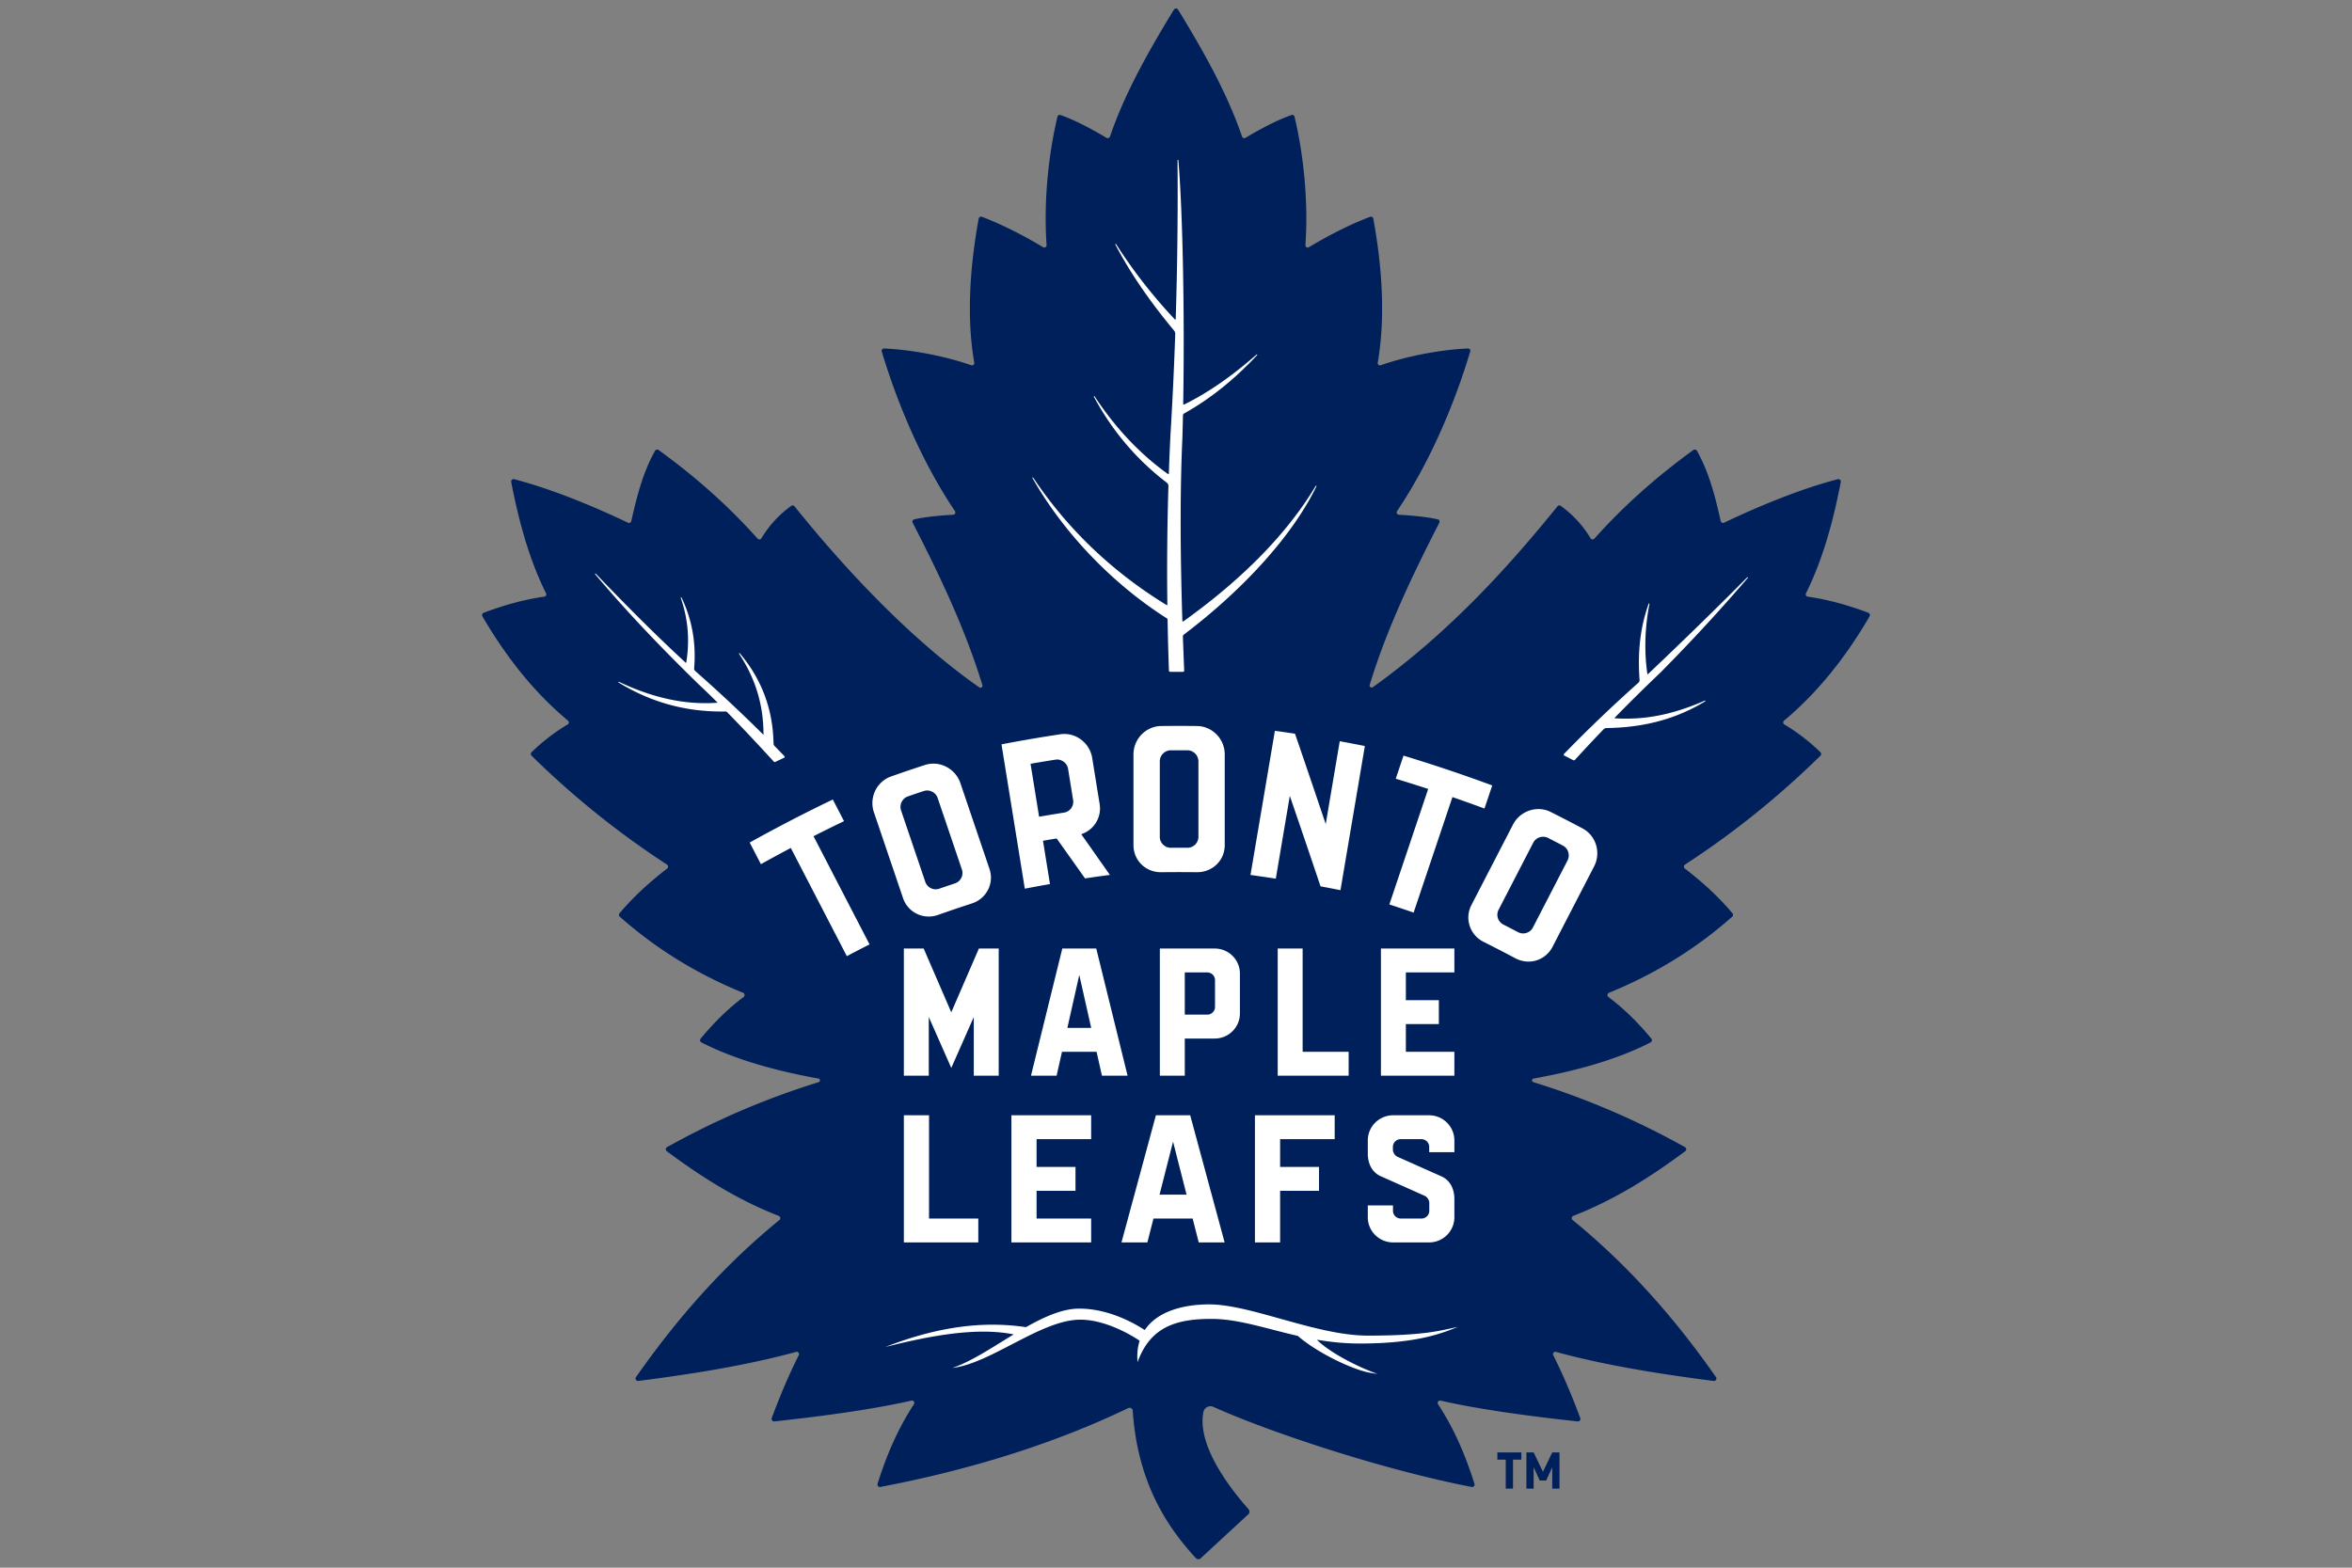 <svg xmlns="http://www.w3.org/2000/svg" viewBox="0 0 960 640"><rect x="0" y="0" width="960" height="640" fill="#808080" stroke="none"/><path fill="#00205B" d="M617.545 595.888v11.824h-2.957v-11.824h-3.423v-2.937h9.803v2.937h-3.423zm16.023 11.824V599l-2.49 5.428h-2.612l-2.49-5.428v8.713h-2.956V592.95h2.956l3.796 7.883 3.796-7.883h2.956v14.761h-2.956z"/><path fill="#00205B" d="M763.095 251.614a1.02 1.02 0 00-.521-1.456c-8.529-3.2-16.572-5.414-24.713-6.572a.96.96 0 01-.73-1.386c6.672-13.378 10.989-28.748 14.208-45.402.138-.717-.515-1.35-1.221-1.166-15 3.896-32.17 10.949-46.454 17.773a.935.935 0 01-1.322-.64c-2.1-9.25-4.594-19.686-9.717-28.728a1.01 1.01 0 00-1.463-.31c-15.114 10.936-28.62 22.96-40.383 36.164a.969.969 0 01-1.561-.152c-3.032-5.004-6.982-9.478-12.192-13.227a.964.964 0 00-1.31.175c-19.406 24-43.829 51.262-75.347 73.836-.654.468-1.55-.17-1.316-.94 7.155-23.404 17.929-45.707 28.43-66.187a.959.959 0 00-.632-1.377c-4.42-1.001-10.314-1.563-15.9-1.879a.943.943 0 01-.73-1.476c13.285-19.698 23.441-43.656 29.88-65.198a.935.935 0 00-.934-1.203c-11.104.496-24.513 2.994-35.615 6.845a.919.919 0 01-1.214-1.037c3.245-18.613 1.741-39.487-1.807-58.83a.964.964 0 00-1.284-.736c-7.836 2.952-16.813 7.472-24.981 12.406a.945.945 0 01-1.44-.88c1.229-17.5-.709-36.841-4.46-52.422a.919.919 0 00-1.193-.658c-5.703 1.983-12.409 5.495-18.808 9.314a.962.962 0 01-1.41-.518c-6.023-17.63-15.688-34.777-26.104-51.81a1 1 0 00-1.702 0c-10.417 17.033-20.081 34.18-26.104 51.81a.962.962 0 01-1.41.518c-6.4-3.82-13.106-7.33-18.808-9.314a.92.92 0 00-1.193.658c-3.752 15.58-5.689 34.922-4.46 52.421a.945.945 0 01-1.44.88c-8.168-4.933-17.145-9.453-24.982-12.405a.964.964 0 00-1.283.736c-3.548 19.343-5.053 40.217-1.807 58.83a.92.92 0 01-1.214 1.037c-11.102-3.85-24.511-6.35-35.615-6.845a.935.935 0 00-.934 1.203c6.439 21.542 16.595 45.5 29.88 65.198a.943.943 0 01-.73 1.476c-5.586.316-11.48.878-15.9 1.88a.96.96 0 00-.633 1.376c10.52 20.514 21.31 42.855 28.465 66.302.227.743-.625 1.369-1.262.925-27.922-19.522-54.716-48.162-75.435-73.932a.963.963 0 00-1.311-.178c-5.21 3.749-9.159 8.223-12.191 13.226a.968.968 0 01-1.56.152c-11.764-13.204-25.27-25.228-40.385-36.164a1.009 1.009 0 00-1.461.31c-5.124 9.042-7.618 19.479-9.719 28.729a.935.935 0 01-1.321.639c-14.284-6.824-31.454-13.877-46.454-17.773-.707-.183-1.36.45-1.221 1.166 3.22 16.654 7.536 32.024 14.209 45.402a.96.96 0 01-.732 1.387c-8.14 1.157-16.184 3.37-24.712 6.57a1.02 1.02 0 00-.521 1.457c10.028 17.246 21.6 31.473 34.916 42.577a.958.958 0 01-.129 1.567 79.491 79.491 0 00-14.722 11.33 1.003 1.003 0 00.001 1.428 355.443 355.443 0 0055.257 44.44 1 1 0 01.061 1.632c-7.366 5.699-13.854 11.614-19.42 18.268a1.004 1.004 0 00.107 1.39c14.483 12.817 31.065 23.201 50.315 31.059a.99.99 0 01.215 1.714c-6.847 5.147-12.412 10.84-17.533 17.002a.999.999 0 00.304 1.522c13.757 7.07 30.454 11.64 47.773 14.774.787.143.85 1.23.085 1.468-22.116 6.844-42.43 15.687-61.878 26.516a1.001 1.001 0 00-.109 1.672c14.255 10.588 28.792 19.817 45.708 26.412a.982.982 0 01.268 1.682c-23.118 18.843-42.022 40.534-58.533 64.13-.494.706.097 1.672.953 1.563 23.56-2.997 45.485-6.678 64.377-11.856a.944.944 0 011.098 1.342c-4.047 8.076-7.696 16.672-11.026 25.69-.257.696.32 1.428 1.057 1.348 21.244-2.302 40.552-4.999 55.957-8.494.862-.196 1.506.751 1.021 1.49-6.517 9.927-11.135 20.671-14.845 32.473-.226.718.41 1.427 1.148 1.286 37.242-7.113 71.133-17.769 101.198-32.198.812-.39 1.741.169 1.802 1.068 1.811 26.704 11.933 45.274 25.79 60.195.514.553 1.383.58 1.937.069l19.456-17.96c.59-.545.645-1.453.117-2.057-3.848-4.4-21.556-24.496-18.423-39.775.373-1.82 2.393-2.793 4.086-2.027 22.432 10.148 68.923 25.646 105.428 32.693.72.14 1.327-.555 1.107-1.256-3.712-11.817-8.333-22.573-14.857-32.51-.485-.74.159-1.687 1.021-1.49 15.405 3.494 34.713 6.191 55.957 8.493.738.08 1.314-.652 1.057-1.349-3.33-9.017-6.979-17.613-11.025-25.689a.944.944 0 011.097-1.342c18.892 5.178 40.816 8.86 64.377 11.856.855.109 1.447-.857.952-1.564-16.51-23.594-35.414-45.286-58.532-64.13a.982.982 0 01.268-1.681c16.916-6.595 31.452-15.824 45.708-26.412a1 1 0 00-.109-1.672c-19.447-10.829-39.762-19.672-61.878-26.516-.765-.237-.702-1.325.086-1.468 17.318-3.134 34.015-7.705 47.772-14.774a.998.998 0 00.304-1.522c-5.121-6.163-10.686-11.855-17.534-17.002a.99.99 0 01.216-1.714c19.25-7.858 35.832-18.242 50.315-31.06.403-.355.451-.977.106-1.389-5.565-6.654-12.053-12.57-19.42-18.268a1 1 0 01.061-1.632 355.45 355.45 0 0055.258-44.44c.396-.39.4-1.04 0-1.427a79.492 79.492 0 00-14.721-11.33.958.958 0 01-.13-1.568c13.318-11.104 24.89-25.331 34.917-42.577z"/><g fill="#FFF"><path d="M476.286 252.452c.17.107.272.29.276.493.133 7.407.316 14.233.557 20.87.01.25.213.448.465.45l5.28.023h.004a.477.477 0 00.475-.498c-.193-4.66-.374-9.373-.535-14.007a.777.777 0 01.309-.644c25.033-18.959 44.808-41.09 54.254-60.724l-.275-.148c-11.61 19.423-29.814 38.067-54.107 55.415-.144.096-.385.018-.391-.195-.936-29.732-.93-54.243.02-74.939.081-2.79.153-5.714.223-8.942a.958.958 0 01.488-.814c10.694-6.006 20.467-13.828 29.878-23.913l-.218-.224c-10.36 9.068-20.058 15.768-29.652 20.483a.286.286 0 01-.325-.056.278.278 0 01-.08-.202c.643-36.684-.215-79.496-1.995-99.585l-.312.015a1647.65 1647.65 0 01-.742 64.978.192.192 0 01-.196.184s-.09-.01-.136-.06c-8.82-9.316-16.928-19.703-24.098-30.871l-.27.156c5.935 11.412 13.798 22.951 24.039 35.278.32.385.488.873.47 1.374a1586.417 1586.417 0 01-1.977 41.592c-.228 4.622-.43 9.51-.637 15.386-.007.2-.231.277-.363.186-11.28-8.01-21.658-19.014-30.013-31.823l-.27.159c7.41 13.917 17.438 25.76 29.81 35.199.435.332.684.853.668 1.395a1123.55 1123.55 0 00-.44 48.496.142.142 0 01-.04.101.15.15 0 01-.176.024c-22.197-13.549-40.58-31.11-54.638-52.197l-.265.163c12.635 22.358 32.659 43.287 54.935 57.422zM316.221 311.101a.483.483 0 00.208-.046l3.608-1.705a.411.411 0 00.23-.3.41.41 0 00-.107-.362 514.015 514.015 0 00-3.984-4.109 1.575 1.575 0 01-.448-1.08c-.245-14.006-4.919-26.427-13.892-36.92l-.25.189c6.777 10.204 10.064 21.052 10.047 33.162 0 .026-.026.034-.052.023-8.587-8.557-17.948-17.313-27.823-26.029a1.304 1.304 0 01-.433-1.085c.869-10.327-.884-20.079-5.21-28.988l-.288.12c3.019 8.655 3.759 17.349 2.264 26.574l-.152.055c-10.923-10.052-22.984-21.991-36.867-36.496l-.233.209c11.673 13.914 25.459 28.594 42.148 44.879a306.051 306.051 0 017.936 7.69c-1.629.122-3.286.181-4.926.181-11.465.001-23.065-2.866-35.46-8.766l-.149.274c13.104 8.01 26.905 11.904 42.193 11.904.514 0 1.03-.005 1.564-.014.237 0 .459.092.621.256 5.54 5.635 11.785 12.252 19.091 20.224.094.103.226.16.364.16zM677.791 274.514c12.67-12.81 24.676-25.828 35.684-38.688l-.23-.212c-13.042 13.107-26.329 26.066-40.618 39.617a.128.128 0 01-.09.035c-.054 0-.12-.034-.13-.108-1.353-9.102-1.053-19.035.869-28.729l-.3-.084c-3.407 9.407-4.638 19.615-3.763 31.21.033.436-.143.87-.468 1.162-10.837 9.671-21.06 19.458-30.385 29.09a.404.404 0 00.107.641l3.674 1.893a.569.569 0 00.678-.122 666.458 666.458 0 0111.666-12.453 1.808 1.808 0 011.276-.548c15.373-.182 28.572-3.772 40.349-10.974l-.145-.277c-11.462 5.06-21.715 7.417-32.266 7.417a72.58 72.58 0 01-4.554-.145.133.133 0 01-.116-.087.123.123 0 01.025-.135 703.722 703.722 0 0118.737-18.503zM493.529 532.513c-10.867 0-21.184 2.98-26.183 10.325-.058.086-.163.116-.25.059-3.275-2.136-14.055-8.661-26.614-8.661-6.758 0-14.126 3.28-21.566 7.49a.468.468 0 01-.295.056c-19.782-2.915-38.746.917-57.301 8.128 19.386-4.907 37.659-8.037 52.19-5.197.088.018.107.135.03.181-8.618 5.238-17.157 10.969-24.78 13.555 15.728-1.823 36.244-19.7 52.155-19.7 10.607 0 21.29 6.615 24.108 8.493.09.06.12.164.088.268-.775 2.497-1.08 5.342-.807 8.574 5.183-14.344 15.696-17.652 30.1-17.652 11.077 0 22.173 3.944 35.126 6.892a.752.752 0 01.33.166c7.914 6.886 22.452 13.771 29.39 14.934l2.978.5-2.812-1.1c-5.94-2.32-16.466-7.558-21.75-12.7-.065-.062-.006-.168.083-.153 5.393.911 11.128 1.515 17.317 1.515 23.054 0 33.432-4.116 39.954-6.796-6.932 1.47-13.53 3.572-36.681 3.572-21.1 0-47.618-12.749-64.81-12.749zM332.755 341.016a639.753 639.753 0 0111.746-5.789l-4.574-8.83A635.472 635.472 0 00306 343.961l4.572 8.831a649.132 649.132 0 0111.506-6.249l.699-.37 22.869 44.173a639.081 639.081 0 019.274-4.801l-22.869-44.173.705-.357zM379.052 374.173c1.286 0 2.566-.22 3.804-.656a618.01 618.01 0 0113.852-4.699c2.91-.949 5.252-2.95 6.597-5.634 1.32-2.638 1.52-5.646.561-8.473l-11.896-35.075c-1.574-4.644-6.089-7.886-10.98-7.886-1.178 0-2.344.186-3.467.552a621.47 621.47 0 00-13.818 4.686c-5.893 2.074-9.037 8.628-7.007 14.609l11.896 35.075a11.038 11.038 0 0010.458 7.501zm-8.458-49.055c2.132-.736 4.266-1.46 6.406-2.173a4.544 4.544 0 015.724 2.853l9.884 29.149a4.443 4.443 0 01-.228 3.426 4.473 4.473 0 01-2.606 2.262c-2.137.71-4.266 1.433-6.392 2.168a4.504 4.504 0 01-1.47.247h-.002a4.475 4.475 0 01-4.239-3.038l-9.884-29.149c-.801-2.358.458-4.935 2.807-5.745zM488.585 356.077c6.4 0 11.308-4.86 11.308-11.061v-37.038c.001-6.315-5.08-11.512-11.327-11.585a611.817 611.817 0 00-14.59 0c-6.248.07-11.329 5.268-11.329 11.585v37.038c0 6.203 4.907 11.062 11.17 11.062 1.202-.007 6.767-.094 14.768-.001zm-15.2-45.233c-.002-2.49 2.02-4.527 4.503-4.54 2.256-.012 4.512-.012 6.766 0 2.482.015 4.502 2.052 4.502 4.54v30.78a4.49 4.49 0 01-4.489 4.476 621.03 621.03 0 00-6.77 0c-2.498 0-4.512-2.008-4.512-4.476v-30.78zM470.797 497.46h15.997l2.487 9.756h10.566l-14.052-51.913h-13.999l-14.052 51.913h10.567l2.486-9.757zm7.999-31.387l5.512 21.63h-11.025l5.513-21.63zM506.088 413.715v-16.234c0-5.666-4.595-10.246-10.261-10.246h-22.418v51.912h10.176v-15.171h12.242c5.666 0 10.26-4.594 10.26-10.26zm-10.165-2.65a3.154 3.154 0 01-3.153 3.154h-9.185v-17.228h9.185a3.154 3.154 0 013.153 3.154v10.92zM368.92 455.304v51.912h30.387v-9.757h-20.109v-42.155zM407.635 387.235h-8.088l-11.27 26.02-11.268-26.02h-8.09v51.912h10.177v-23.952l9.181 20.781 9.182-20.78v23.95h10.176zM428.56 360.915l-2.853-17.672.764-.133c1.445-.25 2.892-.495 4.342-.734l.482-.08.283.398c3.758 5.282 7.519 10.585 11.285 15.908 3.382-.505 6.788-.983 10.149-1.426-3.706-5.284-7.411-10.55-11.111-15.793l-.56-.793.892-.379a11.04 11.04 0 006.606-11.925l-3.053-18.91c-.898-5.549-5.78-9.735-11.358-9.735-.557 0-1.12.043-1.674.127a594.47 594.47 0 00-23.981 4.108l9.515 58.922a613.7 613.7 0 0110.272-1.883zm-7.166-49.237a587.498 587.498 0 019.393-1.548c2.458-.386 4.777 1.357 5.166 3.759l2.054 12.721a4.436 4.436 0 01-.794 3.34 4.46 4.46 0 01-2.943 1.796 592.71 592.71 0 00-9.369 1.543l-.78.134-3.49-21.613.763-.132zM449.775 439.147h10.461l-12.784-51.912h-13.86l-12.784 51.912h10.461l2.195-9.756h14.116l2.195 9.756zm-14.118-19.512l4.865-21.63 4.865 21.63h-9.73zM544.775 465.06v-9.757h-32.557v51.913h10.279v-21.079h15.88v-9.755h-15.88V465.06zM520.364 298.35l-9.96 58.848c3.42.473 6.888.982 10.33 1.517l5.719-33.805.999 2.915a5899.098 5899.098 0 0111.542 34.014c2.713.506 5.425 1.03 8.134 1.573l9.958-58.847a615.072 615.072 0 00-10.252-1.965l-5.723 33.82-.994-2.953a5784.5 5784.5 0 00-11.541-33.924 631.12 631.12 0 00-8.212-1.193zM568.648 507.216h14.611c5.723 0 10.363-4.593 10.363-10.26v-7.432c0-3.851-1.493-7.378-4.956-9.133 0 0-18.187-8.092-18.434-8.226-.867-.467-1.707-1.624-1.707-2.798v-1.146c0-1.746 1.43-3.161 3.193-3.161h8.436c1.761 0 3.189 1.413 3.189 3.156v2.168h10.279v-4.821c0-5.666-4.64-10.26-10.363-10.26h-14.611c-5.724 0-10.363 4.594-10.363 10.26v5.349c0 3.85 1.493 7.378 4.956 9.132 0 0 18.187 8.093 18.434 8.227.866.467 1.707 1.624 1.707 2.798v3.23c0 1.745-1.43 3.16-3.193 3.16h-8.437c-1.76 0-3.188-1.413-3.188-3.156v-2.2h-10.28v4.854c0 5.666 4.64 10.259 10.364 10.259zM593.621 429.39h-19.8V418.07h13.466v-9.756H573.82v-11.322h19.8v-9.756h-29.976v51.912h29.976zM550.472 429.39h-18.78v-42.155h-10.177v51.912h28.957zM576.986 372.558l15.847-47.15.748.26a639.571 639.571 0 0112.327 4.415l3.168-9.426a635.633 635.633 0 00-36.217-12.172l-3.167 9.427a636.284 636.284 0 0112.49 3.925l.753.244-15.847 47.15a637.828 637.828 0 019.898 3.327zM445.374 465.06v-9.757h-32.558v51.913h32.558v-9.757h-22.279v-11.322h15.88v-9.755h-15.88V465.06zM645.92 338.188a612.758 612.758 0 00-12.966-6.697 11.115 11.115 0 00-5.034-1.191c-4.313 0-8.374 2.466-10.346 6.283l-17.001 32.905c-1.37 2.653-1.623 5.658-.712 8.464.929 2.855 2.946 5.183 5.681 6.556a610.686 610.686 0 0112.994 6.714 11.419 11.419 0 005.333 1.342c4.136 0 7.887-2.291 9.793-5.979l17.002-32.904c2.9-5.61.771-12.56-4.745-15.493zm-6.112 13.11l-14.129 27.346a4.46 4.46 0 01-3.975 2.42c-.72 0-1.441-.177-2.086-.514a620.372 620.372 0 00-5.997-3.099 4.475 4.475 0 01-1.952-6.047l14.128-27.345a4.531 4.531 0 016.085-1.967 622.512 622.512 0 016.01 3.106c2.2 1.153 3.059 3.89 1.916 6.1z"/></g></svg>